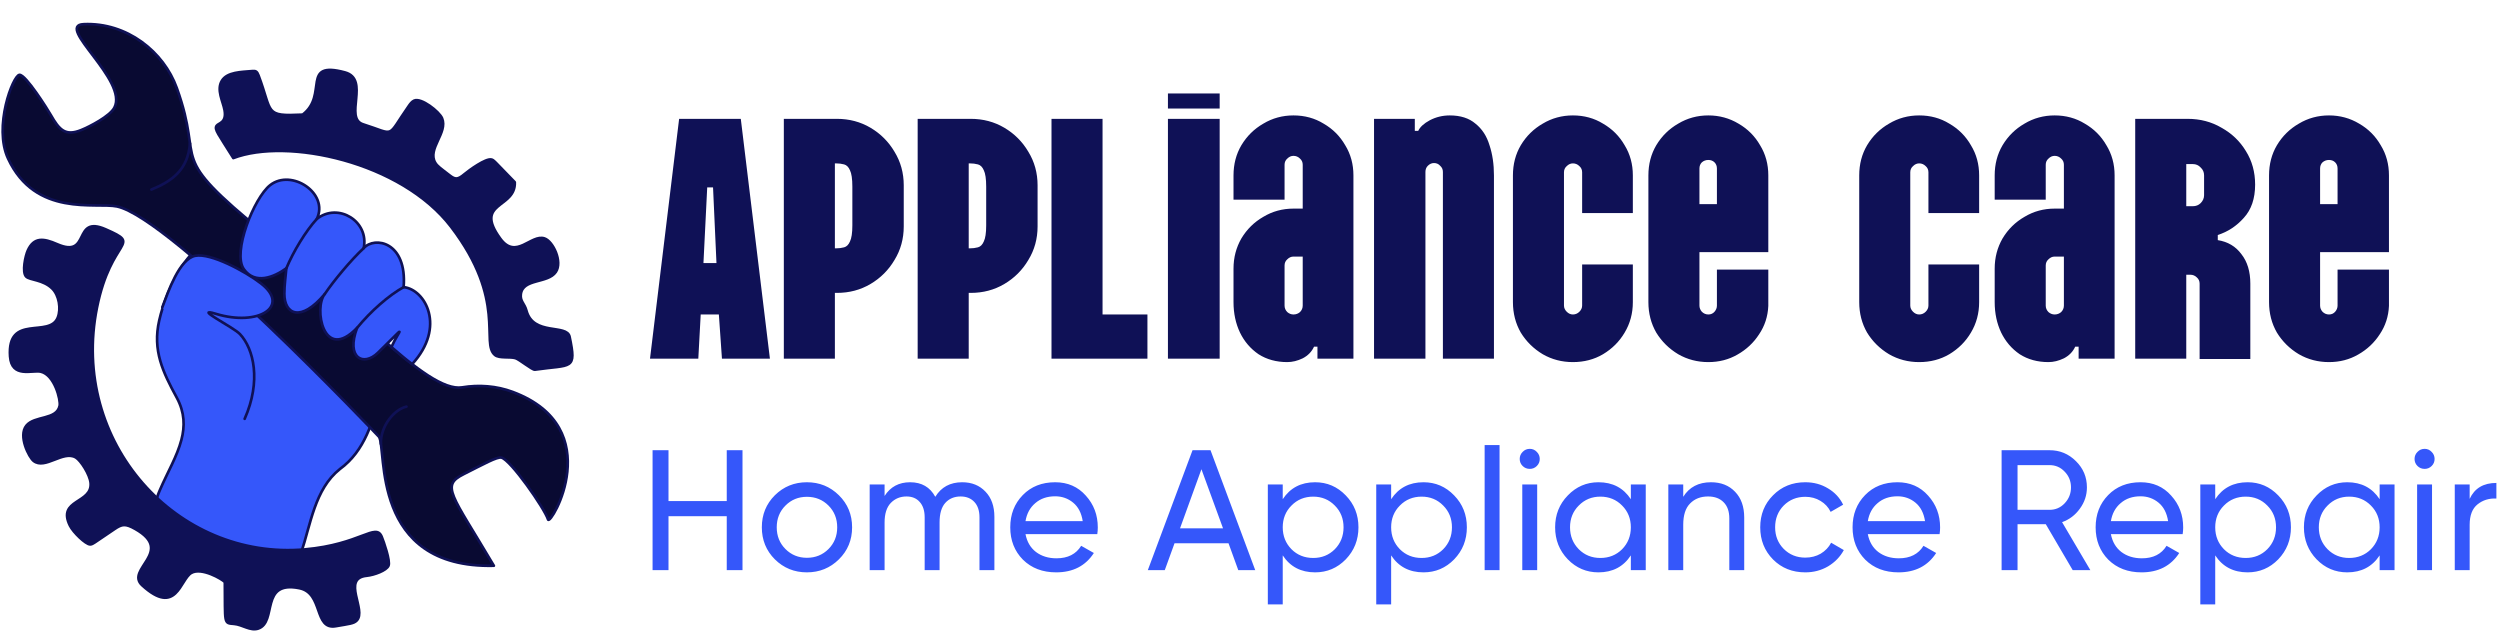 <svg xmlns="http://www.w3.org/2000/svg" width="934" height="236" viewBox="0 0 934 236" fill="none"><path d="M67.769 164.352C69.095 159.272 69.051 154.108 66.031 148.546C60.844 138.995 56.928 130.943 59.485 119.709C62.296 107.355 70.376 92.059 79.945 88.639C92.053 84.312 152.591 105.805 142.164 146.549C139.387 157.403 136.323 168.437 126.967 175.254C117.548 182.762 116.073 196.014 112.408 206.812C111.923 208.242 111.382 209.754 110.196 210.69C107.449 212.858 100.628 211.123 97.24 211.031C91.594 210.878 85.352 208.012 80.06 206.167C72.612 203.569 64.857 200.239 60.446 193.7C59.248 191.924 58.317 189.862 58.401 187.721C58.466 186.061 59.132 184.491 59.788 182.963C62.559 176.515 66.166 170.496 67.769 164.352Z" fill="#3557FA" stroke="#0F1156" stroke-miterlimit="10" stroke-linecap="round" stroke-linejoin="round"></path><path d="M204.757 194.097C203.403 189.856 190.8 171.821 187.341 170.96C185.713 170.556 180.598 173.453 173.295 177.106C164.537 181.487 168.572 184.396 184.509 211.363C138.088 212.447 144.641 167.739 141.591 163.2C141.439 162.973 63.848 81.301 43.704 77.134C35.822 75.504 13.244 81.259 3.012 59.234C-2.512 47.342 4.83 28.236 7.258 27.965C9.541 27.71 17.826 40.935 18.987 42.976C22.169 48.569 24.422 50.963 30.301 48.602C33.588 47.282 41.087 43.366 42.725 40.231C48.037 30.065 20.429 9.533 31.21 9.036C47.371 8.291 61.154 19.294 66.046 32.864C76.802 62.698 61.066 56.375 99.196 87.525C130.544 113.134 159.345 146.91 172.651 144.721C178.956 143.684 185.498 144.169 191.501 146.405C227.517 159.817 205.59 196.71 204.757 194.097Z" fill="#090A32" stroke="#0F1156" stroke-miterlimit="10" stroke-linecap="round" stroke-linejoin="round"></path><path d="M56.562 70.823C64.067 67.76 70.214 63.592 70.977 53.56" stroke="#0F1156" stroke-miterlimit="10" stroke-linecap="round" stroke-linejoin="round"></path><path d="M142.295 165.813C142.155 158.975 147.417 152.919 151.839 151.92" stroke="#0F1156" stroke-miterlimit="10" stroke-linecap="round" stroke-linejoin="round"></path><path d="M60.652 114.76C62.83 109.032 66.981 96.698 72.985 95.557C78.764 94.459 91.553 101.307 97.487 105.885C108.669 114.512 96.53 122.071 80.669 117.253C71.713 114.532 87.277 122.284 89.647 124.821C94.814 130.351 97.662 142.349 91.402 156.481" fill="#3557FA"></path><path d="M60.652 114.76C62.83 109.032 66.981 96.698 72.985 95.557C78.764 94.459 91.553 101.307 97.487 105.885C108.669 114.512 96.53 122.071 80.669 117.253C71.713 114.532 87.277 122.284 89.647 124.821C94.814 130.351 97.662 142.349 91.402 156.481" stroke="#0F1156" stroke-miterlimit="10" stroke-linecap="round" stroke-linejoin="round"></path><path d="M100.928 69.171C94.898 73.898 86.71 94.357 91.091 100.55C95.299 106.498 102.448 103.534 106.979 100.23C106.707 103.357 106.238 106.578 106.235 109.712C106.228 117.592 112.491 120.459 121.331 109.851C117.116 114.909 120.766 135.742 133.409 122.478C129.134 133.777 135.783 137.085 141.222 131.76C152.963 120.267 149.183 123.112 146.235 129.658C149.407 132.353 151.487 134.171 153.986 136.037C166.718 122.129 158.888 108.116 150.794 107.269C152.163 90.312 139.926 88.148 135.869 92.718C138.02 82.747 126.365 75.481 118.359 81.8C122.992 72.235 108.905 62.919 100.928 69.171Z" fill="#3557FA" stroke="#0F1156" stroke-miterlimit="10" stroke-linecap="round" stroke-linejoin="round"></path><path d="M106.979 100.23C109.579 93.988 114.257 86.261 118.359 81.801" stroke="#0F1156" stroke-miterlimit="10" stroke-linecap="round" stroke-linejoin="round"></path><path d="M121.331 109.852C124.671 104.886 131.085 97.171 135.869 92.72" stroke="#0F1156" stroke-miterlimit="10" stroke-linecap="round" stroke-linejoin="round"></path><path d="M133.41 122.479C138.584 116.17 145.325 110.3 150.795 107.271" stroke="#0F1156" stroke-miterlimit="10" stroke-linecap="round" stroke-linejoin="round"></path><path d="M113.915 205.252C134.711 203.419 140.376 195.161 142.607 200.533C143.352 202.328 145.884 209.572 145.149 211.339C144.4 213.136 139.766 214.829 137.008 215.099C127.434 216.037 137.11 228.009 133.252 231.845C132.124 232.966 130.615 233.045 125.43 233.945C117.22 235.369 120.875 221.579 111.89 219.755C96.918 216.714 103.69 232.397 96.473 234.832C93.528 235.825 90.566 233.353 87.469 233.099C83.429 232.766 84.173 233.227 83.995 217.46C83.024 216.37 75.3 211.815 71.458 214.055C67.251 216.507 65.923 230.397 53.117 218.671C46.621 212.724 65.469 206.087 50.529 197.624C46.841 195.534 45.565 195.787 42.801 197.657C34.557 203.237 34.549 203.399 33.63 203.389C32.062 203.372 27.39 198.951 26.117 196.364C21.241 186.451 34.577 188.23 33.848 180.41C33.556 177.274 30.16 171.994 28.316 170.913C23.558 168.124 16.854 175.561 12.565 172.215C10.839 170.867 6.743 162.879 9.841 159.032C12.919 155.211 21.163 156.978 22.28 151.613C22.726 149.471 20.437 140.095 15.268 138.863C12.11 138.11 4.328 141.426 3.754 133.163C2.634 117.04 18.44 126.457 21.568 118.674C22.884 115.4 22.058 110.324 19.542 107.831C16.128 104.448 11.157 104.681 9.796 103.352C8.13 101.727 9.504 95.541 10.37 93.62C12.671 88.512 16.277 89.012 21.317 91.214C34.097 96.8 26.948 80.158 39.442 85.659C53.469 91.835 41.568 88.458 36.23 114.905C26.091 165.144 65.974 209.477 113.915 205.252Z" fill="#0F1156" stroke="#0F1156" stroke-miterlimit="10" stroke-linecap="round" stroke-linejoin="round"></path><path d="M199.824 138.111C213.674 136.098 215.43 138.498 212.803 125.823C211.789 120.931 199.186 125.612 196.658 115.986C195.98 113.404 194.254 112.581 194.577 109.931C195.306 103.952 204.657 105.989 207.653 101.603C210.243 97.811 206.61 90.151 203.428 89.082C198.39 87.389 192.818 97.232 186.912 89.165C176.791 75.338 192.753 77.957 192.324 68.074C184.239 59.745 184.479 59.818 183.575 59.595C181.499 59.081 175.297 63.574 173.551 65.045C171.065 67.142 170.086 67.144 168.016 65.542C164.715 62.988 163.367 62.101 162.601 60.793C159.545 55.579 167.415 49.585 165.151 44.177C164.123 41.721 157.302 36.344 154.68 37.61C153.844 38.014 153.275 38.806 152.742 39.567C144.128 51.871 148.114 50.377 135.644 46.445C128.348 44.144 138.309 29.574 128.848 27.042C112.224 22.593 122.809 35.448 113.068 42.834C98.533 43.538 101.913 42.249 96.588 28.168C96.01 26.64 95.506 26.445 94.275 26.553C90.087 26.919 84.898 26.894 82.891 30.168C80.817 33.553 83.308 37.871 83.892 41.14C84.752 45.944 81.626 45.95 80.929 46.975C79.987 48.36 81.582 50.055 87.168 59.057C107.21 51.385 149.851 60.298 168.539 84.766C189.53 112.25 179.464 128.205 184.932 132.643C186.561 133.965 190.536 133.167 192.586 133.808C194.075 134.272 198.869 138.25 199.824 138.111Z" fill="#0F1156" stroke="#0F1156" stroke-miterlimit="10" stroke-linecap="round" stroke-linejoin="round"></path><path d="M242.84 134L253.72 44.4H276.76L287.64 134H269.72L268.568 117.488H261.784L260.888 134H242.84ZM262.808 98.288H267.672L266.392 70H264.216L262.808 98.288ZM292.84 134V44.4H312.68C317.288 44.4 321.469 45.509 325.224 47.728C328.979 49.947 331.965 52.933 334.184 56.688C336.488 60.443 337.64 64.624 337.64 69.232V84.592C337.64 89.2 336.488 93.381 334.184 97.136C331.965 100.891 328.979 103.877 325.224 106.096C321.469 108.315 317.288 109.424 312.68 109.424H311.912V134H292.84ZM311.912 92.784H312.296C313.405 92.784 314.429 92.656 315.368 92.4C316.307 92.144 317.032 91.419 317.544 90.224C318.141 89.029 318.44 87.024 318.44 84.208V69.744C318.44 66.843 318.141 64.795 317.544 63.6C317.032 62.405 316.307 61.68 315.368 61.424C314.429 61.168 313.405 61.04 312.296 61.04H311.912V92.784ZM342.84 134V44.4H362.68C367.288 44.4 371.469 45.509 375.224 47.728C378.979 49.947 381.965 52.933 384.184 56.688C386.488 60.443 387.64 64.624 387.64 69.232V84.592C387.64 89.2 386.488 93.381 384.184 97.136C381.965 100.891 378.979 103.877 375.224 106.096C371.469 108.315 367.288 109.424 362.68 109.424H361.912V134H342.84ZM361.912 92.784H362.296C363.405 92.784 364.429 92.656 365.368 92.4C366.307 92.144 367.032 91.419 367.544 90.224C368.141 89.029 368.44 87.024 368.44 84.208V69.744C368.44 66.843 368.141 64.795 367.544 63.6C367.032 62.405 366.307 61.68 365.368 61.424C364.429 61.168 363.405 61.04 362.296 61.04H361.912V92.784ZM392.84 134V44.4H411.912V117.488H428.68V134H392.84ZM436.34 40.56V34.928H455.668V40.56H436.34ZM436.34 134V44.4H455.668V134H436.34ZM480.936 135.28C476.84 135.28 473.256 134.299 470.184 132.336C467.197 130.288 464.893 127.6 463.272 124.272C461.651 120.859 460.84 117.061 460.84 112.88V100.336C460.84 96.24 461.821 92.485 463.784 89.072C465.832 85.659 468.563 82.971 471.976 81.008C475.389 78.96 479.144 77.936 483.24 77.936H486.696V61.552C486.696 60.613 486.355 59.845 485.672 59.248C484.989 58.565 484.179 58.224 483.24 58.224C482.387 58.224 481.619 58.565 480.936 59.248C480.253 59.845 479.912 60.613 479.912 61.552V74.608H460.84V65.52C460.84 61.339 461.821 57.584 463.784 54.256C465.832 50.843 468.563 48.155 471.976 46.192C475.389 44.144 479.144 43.12 483.24 43.12C487.421 43.12 491.176 44.144 494.504 46.192C497.917 48.155 500.605 50.843 502.568 54.256C504.616 57.584 505.64 61.339 505.64 65.52V134H492.2V129.52H490.92C490.067 131.397 488.659 132.848 486.696 133.872C484.733 134.811 482.813 135.28 480.936 135.28ZM483.24 117.488C484.179 117.488 484.989 117.189 485.672 116.592C486.355 115.909 486.696 115.099 486.696 114.16V95.856H483.24C482.387 95.856 481.619 96.197 480.936 96.88C480.253 97.477 479.912 98.245 479.912 99.184V114.16C479.912 115.099 480.253 115.909 480.936 116.592C481.619 117.189 482.387 117.488 483.24 117.488ZM541.628 43.12C545.639 43.12 548.839 44.144 551.228 46.192C553.703 48.155 555.452 50.843 556.476 54.256C557.585 57.584 558.14 61.339 558.14 65.52V134H539.068V64.24C539.068 63.301 538.727 62.533 538.044 61.936C537.447 61.253 536.679 60.912 535.74 60.912C534.887 60.912 534.119 61.253 533.436 61.936C532.839 62.533 532.54 63.301 532.54 64.24V134H513.34V44.4H528.572V48.88H529.852C530.535 47.429 531.985 46.107 534.204 44.912C536.508 43.717 538.983 43.12 541.628 43.12ZM587.63 135.28C583.534 135.28 579.779 134.299 576.366 132.336C572.953 130.288 570.222 127.6 568.174 124.272C566.211 120.859 565.23 117.061 565.23 112.88V65.52C565.23 61.339 566.211 57.584 568.174 54.256C570.222 50.843 572.953 48.155 576.366 46.192C579.779 44.144 583.534 43.12 587.63 43.12C591.811 43.12 595.566 44.144 598.894 46.192C602.307 48.155 604.995 50.843 606.958 54.256C609.006 57.584 610.03 61.339 610.03 65.52V79.6H591.086V64.368C591.086 63.429 590.745 62.661 590.062 62.064C589.379 61.381 588.569 61.04 587.63 61.04C586.777 61.04 586.009 61.381 585.326 62.064C584.643 62.661 584.302 63.429 584.302 64.368V114.16C584.302 115.013 584.643 115.781 585.326 116.464C586.009 117.147 586.777 117.488 587.63 117.488C588.569 117.488 589.379 117.147 590.062 116.464C590.745 115.781 591.086 115.013 591.086 114.16V98.8H610.03V112.88C610.03 117.061 609.006 120.859 606.958 124.272C604.995 127.6 602.307 130.288 598.894 132.336C595.566 134.299 591.811 135.28 587.63 135.28ZM638.24 135.28C634.144 135.28 630.389 134.299 626.976 132.336C623.563 130.288 620.832 127.6 618.784 124.272C616.821 120.859 615.84 117.061 615.84 112.88V65.52C615.84 61.339 616.821 57.584 618.784 54.256C620.832 50.843 623.563 48.155 626.976 46.192C630.389 44.144 634.144 43.12 638.24 43.12C642.336 43.12 646.091 44.144 649.504 46.192C652.917 48.155 655.605 50.843 657.568 54.256C659.616 57.584 660.64 61.339 660.64 65.52V94.192H634.912V114.16C634.912 115.013 635.211 115.781 635.808 116.464C636.491 117.147 637.301 117.488 638.24 117.488C639.179 117.488 639.947 117.147 640.544 116.464C641.141 115.781 641.44 115.013 641.44 114.16V100.72H660.64V114.288C660.469 118.213 659.317 121.755 657.184 124.912C655.136 128.069 652.448 130.587 649.12 132.464C645.877 134.341 642.251 135.28 638.24 135.28ZM634.912 76.272H641.44V62.96C641.44 62.021 641.141 61.253 640.544 60.656C639.947 60.059 639.179 59.76 638.24 59.76C637.301 59.76 636.491 60.059 635.808 60.656C635.211 61.253 634.912 62.021 634.912 62.96V76.272ZM717.005 135.28C712.909 135.28 709.154 134.299 705.741 132.336C702.328 130.288 699.597 127.6 697.549 124.272C695.586 120.859 694.605 117.061 694.605 112.88V65.52C694.605 61.339 695.586 57.584 697.549 54.256C699.597 50.843 702.328 48.155 705.741 46.192C709.154 44.144 712.909 43.12 717.005 43.12C721.186 43.12 724.941 44.144 728.269 46.192C731.682 48.155 734.37 50.843 736.333 54.256C738.381 57.584 739.405 61.339 739.405 65.52V79.6H720.461V64.368C720.461 63.429 720.12 62.661 719.437 62.064C718.754 61.381 717.944 61.04 717.005 61.04C716.152 61.04 715.384 61.381 714.701 62.064C714.018 62.661 713.677 63.429 713.677 64.368V114.16C713.677 115.013 714.018 115.781 714.701 116.464C715.384 117.147 716.152 117.488 717.005 117.488C717.944 117.488 718.754 117.147 719.437 116.464C720.12 115.781 720.461 115.013 720.461 114.16V98.8H739.405V112.88C739.405 117.061 738.381 120.859 736.333 124.272C734.37 127.6 731.682 130.288 728.269 132.336C724.941 134.299 721.186 135.28 717.005 135.28ZM765.311 135.28C761.215 135.28 757.631 134.299 754.559 132.336C751.572 130.288 749.268 127.6 747.647 124.272C746.026 120.859 745.215 117.061 745.215 112.88V100.336C745.215 96.24 746.196 92.485 748.159 89.072C750.207 85.659 752.938 82.971 756.351 81.008C759.764 78.96 763.519 77.936 767.615 77.936H771.071V61.552C771.071 60.613 770.73 59.845 770.047 59.248C769.364 58.565 768.554 58.224 767.615 58.224C766.762 58.224 765.994 58.565 765.311 59.248C764.628 59.845 764.287 60.613 764.287 61.552V74.608H745.215V65.52C745.215 61.339 746.196 57.584 748.159 54.256C750.207 50.843 752.938 48.155 756.351 46.192C759.764 44.144 763.519 43.12 767.615 43.12C771.796 43.12 775.551 44.144 778.879 46.192C782.292 48.155 784.98 50.843 786.943 54.256C788.991 57.584 790.015 61.339 790.015 65.52V134H776.575V129.52H775.295C774.442 131.397 773.034 132.848 771.071 133.872C769.108 134.811 767.188 135.28 765.311 135.28ZM767.615 117.488C768.554 117.488 769.364 117.189 770.047 116.592C770.73 115.909 771.071 115.099 771.071 114.16V95.856H767.615C766.762 95.856 765.994 96.197 765.311 96.88C764.628 97.477 764.287 98.245 764.287 99.184V114.16C764.287 115.099 764.628 115.909 765.311 116.592C765.994 117.189 766.762 117.488 767.615 117.488ZM816.787 134H797.715V44.4H817.299C821.992 44.4 826.216 45.509 829.971 47.728C833.811 49.861 836.84 52.763 839.059 56.432C841.363 60.101 842.515 64.283 842.515 68.976C842.515 74.181 841.107 78.32 838.291 81.392C835.56 84.464 832.318 86.597 828.563 87.792V89.712C832.318 90.309 835.262 92.059 837.395 94.96C839.614 97.776 840.723 101.445 840.723 105.968V134.128H821.779V105.968C821.779 105.029 821.438 104.261 820.755 103.664C820.072 102.981 819.262 102.64 818.323 102.64H816.787V134ZM816.787 77.04H819.219C820.414 77.04 821.395 76.656 822.163 75.888C823.016 75.035 823.443 74.053 823.443 72.944V65.52C823.443 64.325 823.016 63.344 822.163 62.576C821.395 61.723 820.414 61.296 819.219 61.296H816.787V77.04ZM870.115 135.28C866.019 135.28 862.264 134.299 858.851 132.336C855.438 130.288 852.707 127.6 850.659 124.272C848.696 120.859 847.715 117.061 847.715 112.88V65.52C847.715 61.339 848.696 57.584 850.659 54.256C852.707 50.843 855.438 48.155 858.851 46.192C862.264 44.144 866.019 43.12 870.115 43.12C874.211 43.12 877.966 44.144 881.379 46.192C884.792 48.155 887.48 50.843 889.443 54.256C891.491 57.584 892.515 61.339 892.515 65.52V94.192H866.787V114.16C866.787 115.013 867.086 115.781 867.683 116.464C868.366 117.147 869.176 117.488 870.115 117.488C871.054 117.488 871.822 117.147 872.419 116.464C873.016 115.781 873.315 115.013 873.315 114.16V100.72H892.515V114.288C892.344 118.213 891.192 121.755 889.059 124.912C887.011 128.069 884.323 130.587 880.995 132.464C877.752 134.341 874.126 135.28 870.115 135.28ZM866.787 76.272H873.315V62.96C873.315 62.021 873.016 61.253 872.419 60.656C871.822 60.059 871.054 59.76 870.115 59.76C869.176 59.76 868.366 60.059 867.683 60.656C867.086 61.253 866.787 62.021 866.787 62.96V76.272Z" fill="#0F1156"></path><path d="M271.512 168.2H277.4V213H271.512V192.84H249.752V213H243.8V168.2H249.752V187.208H271.512V168.2ZM313.42 208.968C310.134 212.211 306.145 213.832 301.452 213.832C296.758 213.832 292.769 212.211 289.484 208.968C286.241 205.725 284.62 201.736 284.62 197C284.62 192.264 286.241 188.275 289.484 185.032C292.769 181.789 296.758 180.168 301.452 180.168C306.145 180.168 310.134 181.789 313.42 185.032C316.705 188.275 318.347 192.264 318.347 197C318.347 201.736 316.705 205.725 313.42 208.968ZM301.452 208.392C304.652 208.392 307.34 207.304 309.516 205.128C311.692 202.952 312.78 200.243 312.78 197C312.78 193.757 311.692 191.048 309.516 188.872C307.34 186.696 304.652 185.608 301.452 185.608C298.294 185.608 295.628 186.696 293.452 188.872C291.276 191.048 290.188 193.757 290.188 197C290.188 200.243 291.276 202.952 293.452 205.128C295.628 207.304 298.294 208.392 301.452 208.392ZM359.472 180.168C363.056 180.168 365.957 181.341 368.176 183.688C370.394 185.992 371.504 189.128 371.504 193.096V213H365.936V193.288C365.936 190.813 365.296 188.893 364.016 187.528C362.736 186.163 361.029 185.48 358.896 185.48C356.506 185.48 354.586 186.291 353.136 187.912C351.728 189.491 351.024 191.923 351.024 195.208V213H345.456V193.288C345.456 190.813 344.837 188.893 343.6 187.528C342.405 186.163 340.762 185.48 338.672 185.48C336.325 185.48 334.362 186.291 332.784 187.912C331.248 189.533 330.48 191.965 330.48 195.208V213H324.911V181H330.48V185.288C332.656 181.875 335.834 180.168 340.016 180.168C344.325 180.168 347.461 181.981 349.424 185.608C351.642 181.981 354.992 180.168 359.472 180.168ZM383.128 199.56C383.683 202.419 384.984 204.637 387.032 206.216C389.123 207.795 391.683 208.584 394.712 208.584C398.936 208.584 402.008 207.027 403.928 203.912L408.664 206.6C405.549 211.421 400.856 213.832 394.584 213.832C389.507 213.832 385.368 212.253 382.168 209.096C379.011 205.896 377.432 201.864 377.432 197C377.432 192.179 378.989 188.168 382.104 184.968C385.219 181.768 389.251 180.168 394.2 180.168C398.893 180.168 402.712 181.832 405.656 185.16C408.643 188.445 410.136 192.413 410.136 197.064C410.136 197.875 410.072 198.707 409.944 199.56H383.128ZM394.2 185.416C391.213 185.416 388.739 186.269 386.776 187.976C384.813 189.64 383.597 191.88 383.128 194.696H404.504C404.035 191.667 402.84 189.363 400.92 187.784C399 186.205 396.76 185.416 394.2 185.416ZM462.617 213L458.969 202.952H438.809L435.161 213H428.825L445.529 168.2H452.249L468.953 213H462.617ZM440.857 197.384H456.921L448.857 175.304L440.857 197.384ZM491.326 180.168C495.806 180.168 499.624 181.811 502.782 185.096C505.939 188.339 507.518 192.307 507.518 197C507.518 201.693 505.939 205.683 502.782 208.968C499.624 212.211 495.806 213.832 491.326 213.832C486.035 213.832 482.003 211.72 479.23 207.496V225.8H473.661V181H479.23V186.504C482.003 182.28 486.035 180.168 491.326 180.168ZM490.622 208.456C493.822 208.456 496.51 207.368 498.686 205.192C500.862 202.973 501.95 200.243 501.95 197C501.95 193.757 500.862 191.048 498.686 188.872C496.51 186.653 493.822 185.544 490.622 185.544C487.379 185.544 484.67 186.653 482.494 188.872C480.318 191.048 479.23 193.757 479.23 197C479.23 200.243 480.318 202.973 482.494 205.192C484.67 207.368 487.379 208.456 490.622 208.456ZM531.826 180.168C536.306 180.168 540.124 181.811 543.282 185.096C546.439 188.339 548.018 192.307 548.018 197C548.018 201.693 546.439 205.683 543.282 208.968C540.124 212.211 536.306 213.832 531.826 213.832C526.535 213.832 522.503 211.72 519.73 207.496V225.8H514.161V181H519.73V186.504C522.503 182.28 526.535 180.168 531.826 180.168ZM531.122 208.456C534.322 208.456 537.01 207.368 539.186 205.192C541.362 202.973 542.45 200.243 542.45 197C542.45 193.757 541.362 191.048 539.186 188.872C537.01 186.653 534.322 185.544 531.122 185.544C527.879 185.544 525.17 186.653 522.994 188.872C520.818 191.048 519.73 193.757 519.73 197C519.73 200.243 520.818 202.973 522.994 205.192C525.17 207.368 527.879 208.456 531.122 208.456ZM554.661 213V166.28H560.23V213H554.661ZM571.54 175.176C570.473 175.176 569.577 174.813 568.852 174.088C568.127 173.363 567.764 172.488 567.764 171.464C567.764 170.44 568.127 169.565 568.852 168.84C569.577 168.072 570.473 167.688 571.54 167.688C572.564 167.688 573.439 168.072 574.164 168.84C574.889 169.565 575.252 170.44 575.252 171.464C575.252 172.488 574.889 173.363 574.164 174.088C573.439 174.813 572.564 175.176 571.54 175.176ZM568.724 213V181H574.292V213H568.724ZM609.283 181H614.851V213H609.283V207.496C606.509 211.72 602.477 213.832 597.187 213.832C592.707 213.832 588.888 212.211 585.731 208.968C582.573 205.683 580.995 201.693 580.995 197C580.995 192.307 582.573 188.339 585.731 185.096C588.888 181.811 592.707 180.168 597.187 180.168C602.477 180.168 606.509 182.28 609.283 186.504V181ZM597.891 208.456C601.133 208.456 603.843 207.368 606.019 205.192C608.195 202.973 609.283 200.243 609.283 197C609.283 193.757 608.195 191.048 606.019 188.872C603.843 186.653 601.133 185.544 597.891 185.544C594.691 185.544 592.003 186.653 589.827 188.872C587.651 191.048 586.562 193.757 586.562 197C586.562 200.243 587.651 202.973 589.827 205.192C592.003 207.368 594.691 208.456 597.891 208.456ZM639.223 180.168C642.977 180.168 645.985 181.363 648.247 183.752C650.508 186.099 651.639 189.299 651.639 193.352V213H646.071V193.672C646.071 191.069 645.367 189.064 643.959 187.656C642.551 186.205 640.609 185.48 638.135 185.48C635.361 185.48 633.121 186.355 631.415 188.104C629.708 189.811 628.855 192.456 628.855 196.04V213H623.286V181H628.855V185.608C631.116 181.981 634.572 180.168 639.223 180.168ZM674.452 213.832C669.63 213.832 665.62 212.232 662.42 209.032C659.22 205.789 657.62 201.779 657.62 197C657.62 192.221 659.22 188.232 662.42 185.032C665.62 181.789 669.63 180.168 674.452 180.168C677.609 180.168 680.446 180.936 682.964 182.472C685.481 183.965 687.358 185.992 688.596 188.552L683.924 191.24C683.113 189.533 681.854 188.168 680.148 187.144C678.484 186.12 676.585 185.608 674.452 185.608C671.252 185.608 668.564 186.696 666.388 188.872C664.254 191.048 663.188 193.757 663.188 197C663.188 200.2 664.254 202.888 666.388 205.064C668.564 207.24 671.252 208.328 674.452 208.328C676.585 208.328 678.505 207.837 680.212 206.856C681.918 205.832 683.22 204.467 684.116 202.76L688.852 205.512C687.486 208.029 685.524 210.056 682.964 211.592C680.404 213.085 677.566 213.832 674.452 213.832ZM697.816 199.56C698.37 202.419 699.672 204.637 701.72 206.216C703.81 207.795 706.37 208.584 709.4 208.584C713.624 208.584 716.696 207.027 718.616 203.912L723.352 206.6C720.237 211.421 715.544 213.832 709.272 213.832C704.194 213.832 700.056 212.253 696.856 209.096C693.698 205.896 692.12 201.864 692.12 197C692.12 192.179 693.677 188.168 696.792 184.968C699.906 181.768 703.938 180.168 708.888 180.168C713.581 180.168 717.4 181.832 720.344 185.16C723.33 188.445 724.824 192.413 724.824 197.064C724.824 197.875 724.76 198.707 724.632 199.56H697.816ZM708.888 185.416C705.901 185.416 703.426 186.269 701.464 187.976C699.501 189.64 698.285 191.88 697.816 194.696H719.192C718.722 191.667 717.528 189.363 715.608 187.784C713.688 186.205 711.448 185.416 708.888 185.416ZM774.36 213L764.312 195.848H753.752V213H747.8V168.2H765.72C769.56 168.2 772.845 169.565 775.576 172.296C778.307 174.984 779.672 178.248 779.672 182.088C779.672 184.989 778.797 187.635 777.048 190.024C775.341 192.413 773.123 194.099 770.392 195.08L780.952 213H774.36ZM753.752 173.768V190.472H765.72C767.939 190.472 769.816 189.661 771.352 188.04C772.931 186.376 773.72 184.392 773.72 182.088C773.72 179.784 772.931 177.821 771.352 176.2C769.816 174.579 767.939 173.768 765.72 173.768H753.752ZM788.628 199.56C789.183 202.419 790.484 204.637 792.532 206.216C794.623 207.795 797.183 208.584 800.212 208.584C804.436 208.584 807.508 207.027 809.428 203.912L814.164 206.6C811.049 211.421 806.356 213.832 800.084 213.832C795.007 213.832 790.868 212.253 787.668 209.096C784.511 205.896 782.932 201.864 782.932 197C782.932 192.179 784.489 188.168 787.604 184.968C790.719 181.768 794.751 180.168 799.7 180.168C804.393 180.168 808.212 181.832 811.156 185.16C814.143 188.445 815.636 192.413 815.636 197.064C815.636 197.875 815.572 198.707 815.444 199.56H788.628ZM799.7 185.416C796.713 185.416 794.239 186.269 792.276 187.976C790.313 189.64 789.097 191.88 788.628 194.696H810.004C809.535 191.667 808.34 189.363 806.42 187.784C804.5 186.205 802.26 185.416 799.7 185.416ZM839.701 180.168C844.181 180.168 847.999 181.811 851.157 185.096C854.314 188.339 855.893 192.307 855.893 197C855.893 201.693 854.314 205.683 851.157 208.968C847.999 212.211 844.181 213.832 839.701 213.832C834.41 213.832 830.378 211.72 827.605 207.496V225.8H822.036V181H827.605V186.504C830.378 182.28 834.41 180.168 839.701 180.168ZM838.997 208.456C842.197 208.456 844.885 207.368 847.061 205.192C849.237 202.973 850.325 200.243 850.325 197C850.325 193.757 849.237 191.048 847.061 188.872C844.885 186.653 842.197 185.544 838.997 185.544C835.754 185.544 833.045 186.653 830.869 188.872C828.693 191.048 827.605 193.757 827.605 197C827.605 200.243 828.693 202.973 830.869 205.192C833.045 207.368 835.754 208.456 838.997 208.456ZM889.033 181H894.601V213H889.033V207.496C886.259 211.72 882.227 213.832 876.937 213.832C872.457 213.832 868.638 212.211 865.481 208.968C862.323 205.683 860.745 201.693 860.745 197C860.745 192.307 862.323 188.339 865.481 185.096C868.638 181.811 872.457 180.168 876.937 180.168C882.227 180.168 886.259 182.28 889.033 186.504V181ZM877.641 208.456C880.883 208.456 883.593 207.368 885.769 205.192C887.945 202.973 889.033 200.243 889.033 197C889.033 193.757 887.945 191.048 885.769 188.872C883.593 186.653 880.883 185.544 877.641 185.544C874.441 185.544 871.753 186.653 869.577 188.872C867.401 191.048 866.312 193.757 866.312 197C866.312 200.243 867.401 202.973 869.577 205.192C871.753 207.368 874.441 208.456 877.641 208.456ZM905.853 175.176C904.786 175.176 903.89 174.813 903.165 174.088C902.439 173.363 902.077 172.488 902.077 171.464C902.077 170.44 902.439 169.565 903.165 168.84C903.89 168.072 904.786 167.688 905.853 167.688C906.877 167.688 907.751 168.072 908.477 168.84C909.202 169.565 909.565 170.44 909.565 171.464C909.565 172.488 909.202 173.363 908.477 174.088C907.751 174.813 906.877 175.176 905.853 175.176ZM903.036 213V181H908.605V213H903.036ZM922.667 186.376C924.502 182.408 927.83 180.424 932.651 180.424V186.248C929.92 186.12 927.574 186.845 925.611 188.424C923.648 190.003 922.667 192.541 922.667 196.04V213H917.099V181H922.667V186.376Z" fill="#3557FA"></path></svg>